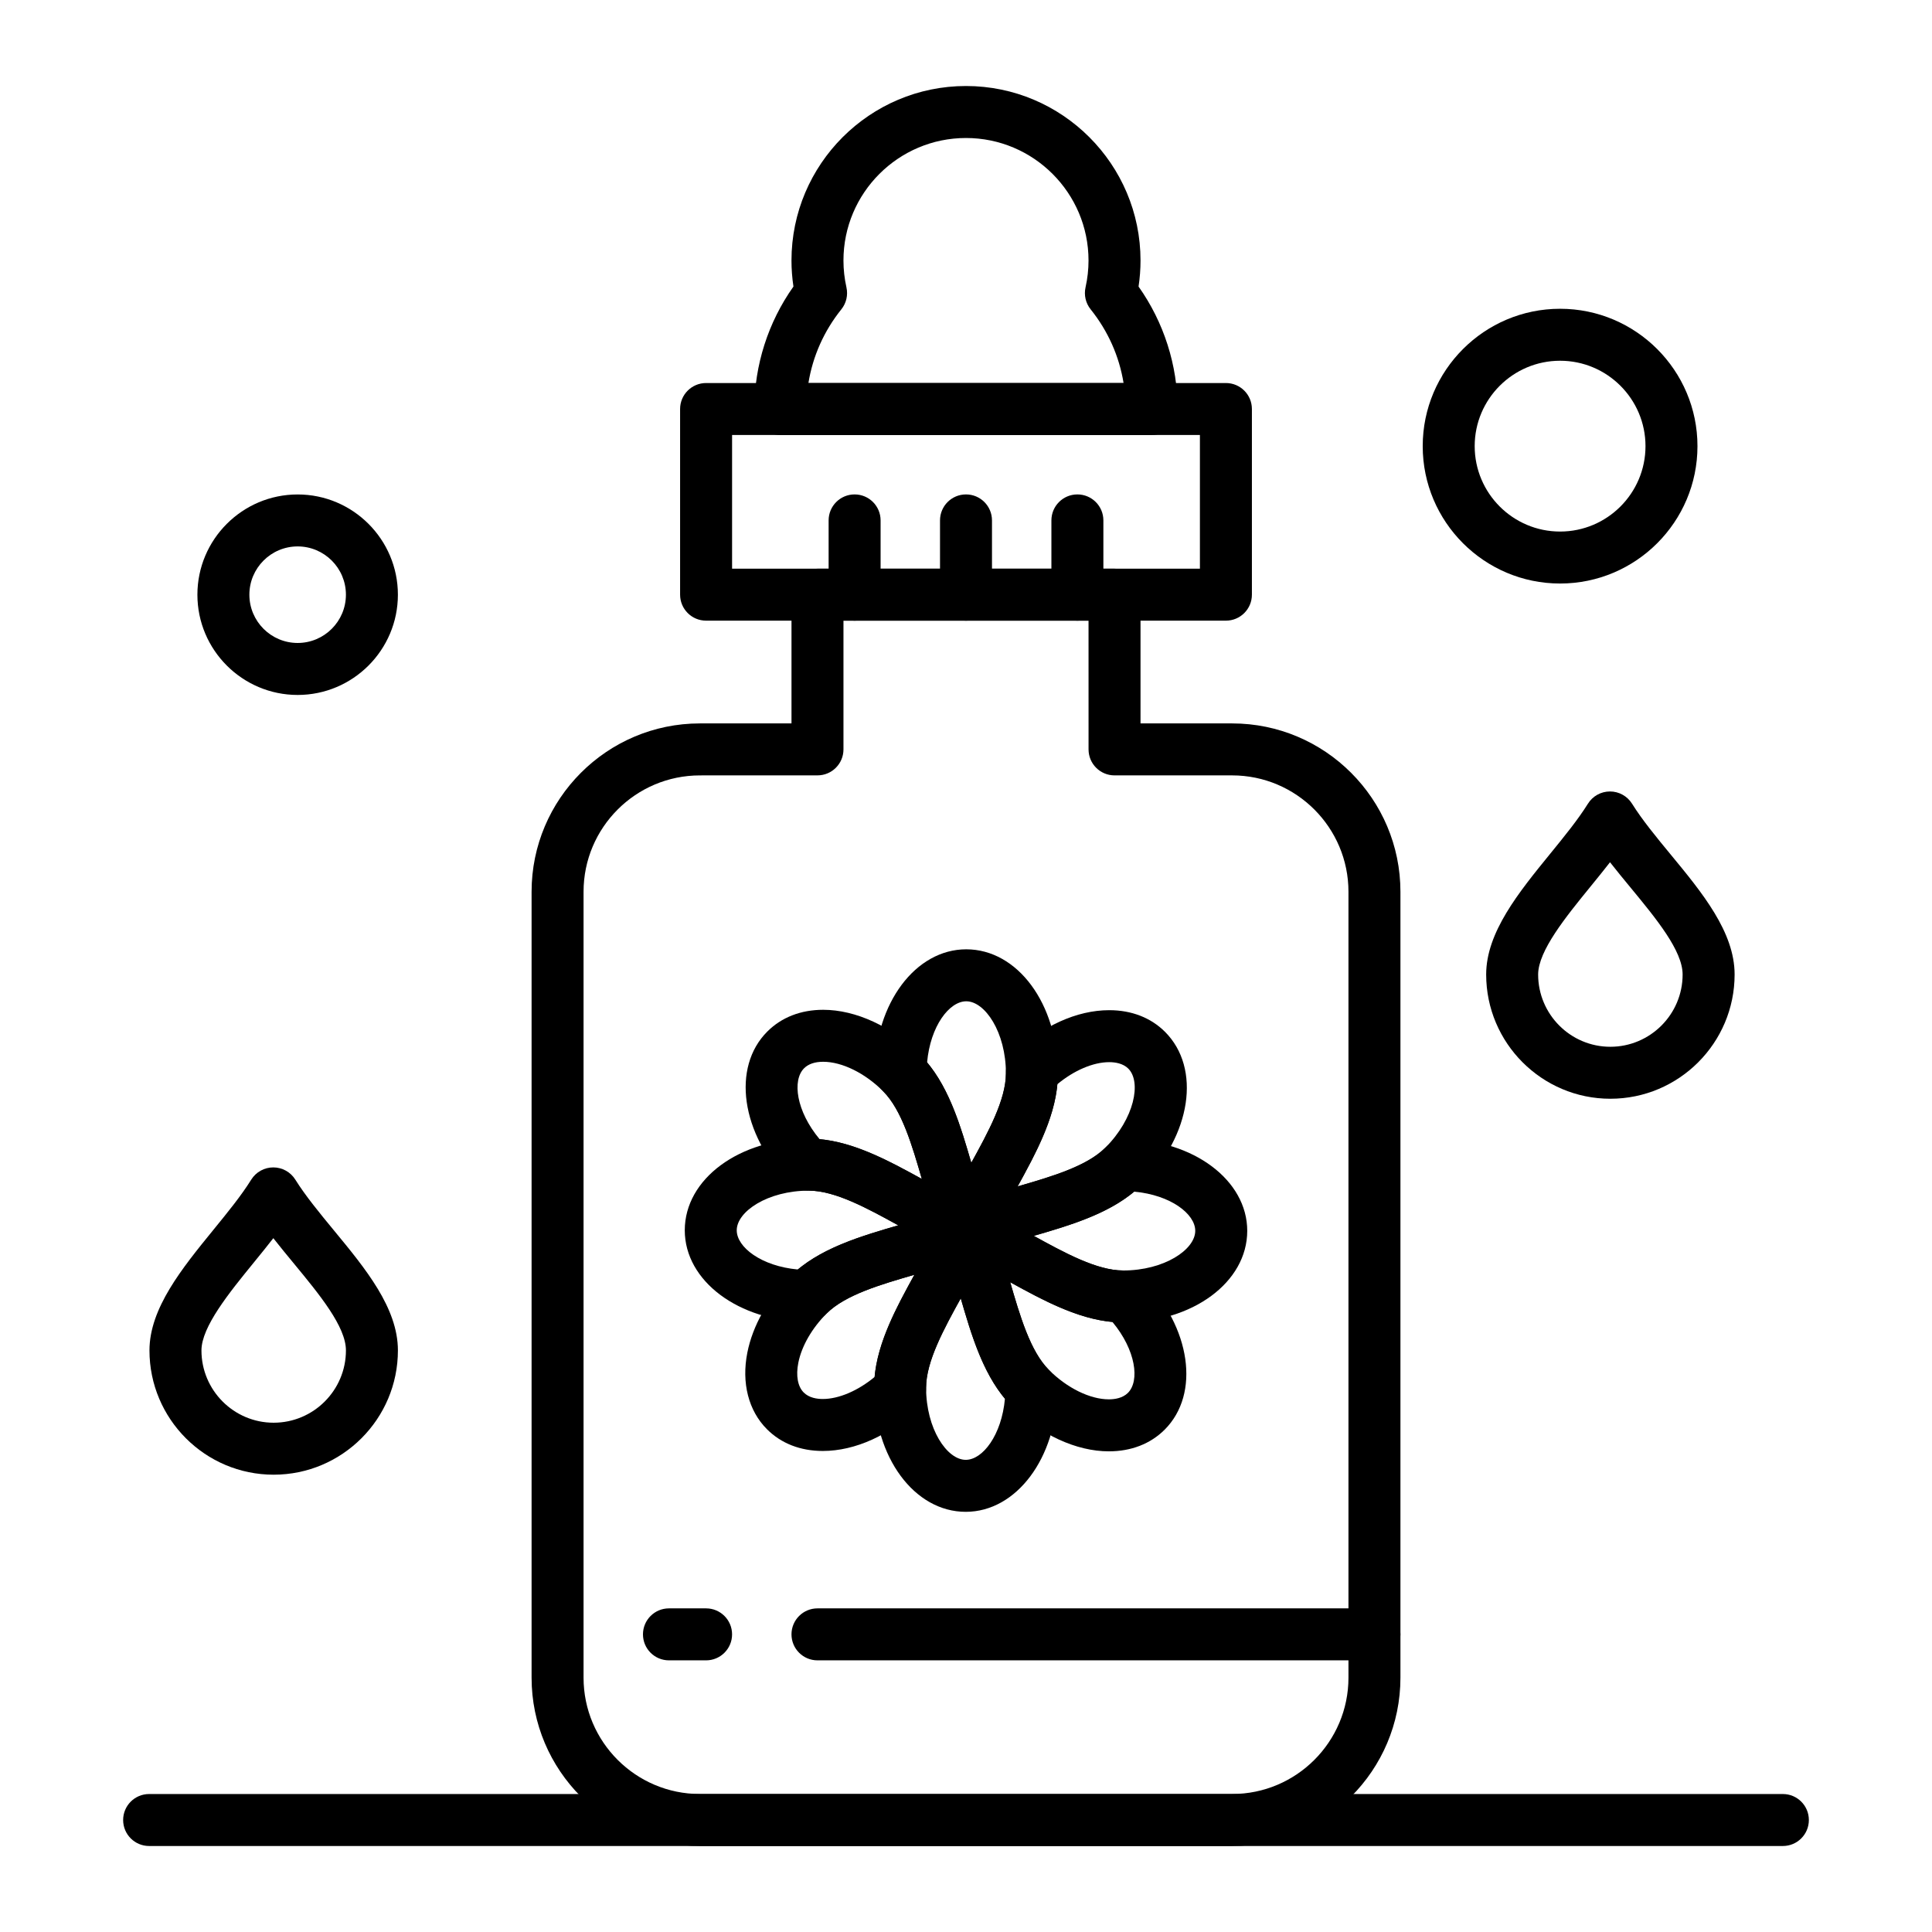 <?xml version="1.0" encoding="UTF-8"?>
<!-- Uploaded to: SVG Repo, www.svgrepo.com, Generator: SVG Repo Mixer Tools -->
<svg fill="#000000" width="800px" height="800px" version="1.1" viewBox="144 144 512 512" xmlns="http://www.w3.org/2000/svg">
 <g>
  <path d="m400.01 477.01h-0.012c-2.785-0.004-5.293-1.688-6.356-4.258-2.098-5.082-3.688-10.582-5.227-15.898-2.656-9.195-5.406-18.699-10.363-23.645-0.047-0.047-0.094-0.094-0.141-0.145-1.375-1.312-2.156-3.144-2.137-5.062 0.199-18.184 10.867-32.426 24.289-32.426 13.617 0 24.289 14.453 24.289 32.91 0 10.551-5.648 20.809-11.113 30.727-2.602 4.723-5.055 9.18-6.875 13.551-1.062 2.57-3.574 4.246-6.356 4.246zm-10.32-51.469c5.969 7.156 8.926 16.992 11.715 26.621 4.551-8.266 9.176-16.777 9.176-23.676 0-10.949-5.551-19.133-10.512-19.133-4.481 0-9.504 6.527-10.379 16.188z"/>
  <path d="m400.01 477.01c-1.797 0-3.559-0.703-4.879-2.023-1.969-1.973-2.555-4.938-1.484-7.512 2.109-5.066 4.863-10.066 7.527-14.902 4.621-8.395 9.402-17.074 9.402-24.082v-0.348c0-1.852 0.746-3.629 2.07-4.922 7.473-7.316 16.703-11.512 25.316-11.512 5.914 0 11.035 1.992 14.801 5.758 9.625 9.652 6.934 27.418-6.121 40.445-7.441 7.457-18.676 10.711-29.543 13.852-5.188 1.5-10.086 2.918-14.461 4.727-0.848 0.348-1.742 0.52-2.629 0.52zm24.215-45.695c-0.852 9.273-5.703 18.316-10.535 27.094 9.059-2.621 18.348-5.359 23.215-10.238 7.758-7.742 9.621-17.453 6.113-20.973-1.414-1.414-3.531-1.715-5.055-1.715-4.25-0.004-9.344 2.188-13.738 5.832z"/>
  <path d="m441.62 494.47c-10.559 0-20.82-5.652-30.742-11.121-4.711-2.598-9.16-5.051-13.52-6.867-2.57-1.07-4.242-3.586-4.238-6.367 0.004-2.785 1.684-5.293 4.258-6.356 5.082-2.102 10.578-3.691 15.898-5.231 9.188-2.656 18.684-5.406 23.629-10.359 0.043-0.043 0.086-0.086 0.133-0.129 1.312-1.383 3.137-2.141 5.07-2.144 18.184 0.199 32.426 10.867 32.426 24.289-0.004 13.617-14.457 24.285-32.914 24.285zm-23.668-22.953c8.266 4.555 16.773 9.176 23.668 9.176 10.949 0 19.133-5.551 19.133-10.512 0-4.481-6.523-9.504-16.184-10.379-7.16 5.973-16.992 8.926-26.617 11.715z"/>
  <path d="m437.86 528.62c-8.652 0-18.242-4.438-25.656-11.863-7.453-7.453-10.707-18.703-13.855-29.582-1.496-5.176-2.91-10.062-4.711-14.43-1.062-2.574-0.465-5.539 1.508-7.504 1.973-1.965 4.941-2.547 7.512-1.477 5.055 2.106 10.043 4.856 14.871 7.516 8.398 4.625 17.078 9.41 24.094 9.41h0.348c1.852 0 3.629 0.746 4.922 2.07 12.727 13 15.254 30.621 5.754 40.117-3.766 3.758-8.879 5.742-14.785 5.742zm-26.145-44.82c2.621 9.062 5.363 18.348 10.234 23.215 4.82 4.828 10.914 7.824 15.91 7.824 1.52 0 3.633-0.297 5.055-1.715 3.168-3.168 2.109-11.34-4.109-18.793-9.273-0.848-18.312-5.699-27.09-10.531z"/>
  <path d="m399.93 544.65c-13.617 0-24.289-14.453-24.289-32.91 0-10.555 5.656-20.809 11.129-30.727 2.602-4.719 5.062-9.172 6.879-13.535 1.07-2.566 3.578-4.238 6.359-4.238h0.016c2.785 0.008 5.293 1.688 6.356 4.266 2.086 5.066 3.672 10.551 5.207 15.852 2.66 9.203 5.414 18.719 10.367 23.672 0.043 0.043 0.082 0.086 0.125 0.129 1.383 1.312 2.168 3.148 2.144 5.07-0.203 18.176-10.875 32.422-24.293 32.422zm-1.32-56.574c-4.559 8.262-9.188 16.77-9.188 23.664 0 10.949 5.547 19.133 10.512 19.133 4.481 0 9.504-6.527 10.383-16.188-5.961-7.156-8.922-16.984-11.707-26.609z"/>
  <path d="m362.04 528.52c-5.918 0-11.031-1.992-14.793-5.766-4.887-4.887-6.781-12.285-5.195-20.293 1.414-7.125 5.43-14.281 11.305-20.145 7.457-7.457 18.711-10.711 29.598-13.855 5.176-1.496 10.062-2.906 14.434-4.707 2.578-1.062 5.539-0.465 7.504 1.512 1.965 1.973 2.547 4.938 1.477 7.508-2.109 5.059-4.867 10.059-7.531 14.891-4.629 8.391-9.414 17.066-9.414 24.074v0.348c0 1.852-0.746 3.629-2.07 4.922-7.477 7.32-16.703 11.512-25.312 11.512zm24.281-46.691c-9.066 2.621-18.359 5.363-23.23 10.238-3.91 3.902-6.652 8.668-7.527 13.078-0.68 3.422-0.156 6.293 1.43 7.879 1.422 1.426 3.527 1.723 5.047 1.723 4.25 0 9.34-2.191 13.738-5.836 0.852-9.273 5.707-18.309 10.543-27.082z"/>
  <path d="m357.97 494.33h-0.074c-18.184-0.199-32.426-10.867-32.426-24.289 0-13.617 14.453-24.289 32.91-24.289 10.547 0 20.801 5.652 30.711 11.117 4.727 2.606 9.191 5.066 13.566 6.887 2.57 1.07 4.246 3.586 4.242 6.375-0.008 2.789-1.691 5.297-4.269 6.356-5.07 2.086-10.551 3.668-15.852 5.203-9.211 2.66-18.734 5.414-23.688 10.367-0.043 0.043-0.086 0.086-0.133 0.129-1.293 1.367-3.098 2.144-4.988 2.144zm0.406-34.797c-10.949 0-19.133 5.551-19.133 10.512 0 4.481 6.523 9.504 16.188 10.383 7.156-5.957 16.984-8.918 26.613-11.703-8.266-4.559-16.777-9.191-23.668-9.191z"/>
  <path d="m400.01 477.01c-0.891 0-1.789-0.172-2.644-0.527-5.074-2.109-10.082-4.871-14.926-7.543-8.387-4.625-17.059-9.406-24.062-9.406h-0.348c-1.852 0-3.629-0.746-4.922-2.07-12.73-13.008-15.258-30.625-5.746-40.105 3.762-3.762 8.879-5.75 14.797-5.75 8.645 0 18.23 4.434 25.645 11.859 7.461 7.445 10.711 18.688 13.855 29.559 1.5 5.188 2.914 10.086 4.727 14.469 1.062 2.574 0.469 5.539-1.504 7.508-1.324 1.309-3.082 2.008-4.871 2.008zm-38.812-31.121c9.277 0.852 18.32 5.715 27.102 10.551-2.621-9.062-5.363-18.359-10.242-23.23-4.824-4.832-10.914-7.828-15.906-7.828-2.215 0-3.918 0.582-5.062 1.723-3.176 3.172-2.113 11.332 4.109 18.785z"/>
  <path d="m470.52 633.21h-141.04c-24.598 0-44.605-20.012-44.605-44.609v-208.28c0-24.598 20.012-44.609 44.609-44.609h24.27v-34.113c0-3.805 3.082-6.887 6.887-6.887h78.719c3.805 0 6.887 3.082 6.887 6.887v34.113h24.273c24.602 0 44.609 20.012 44.609 44.609v208.28c0 24.594-20.008 44.605-44.605 44.605zm-141.04-283.72c-17 0-30.832 13.828-30.832 30.832v208.28c0 17 13.832 30.828 30.832 30.828h141.04c17.004 0 30.836-13.828 30.836-30.832v-208.28c0-17-13.832-30.832-30.832-30.832h-31.16c-3.805 0-6.887-3.082-6.887-6.887l-0.004-34.117h-64.945v34.113c0 3.805-3.082 6.887-6.887 6.887z"/>
  <path d="m449.2 259.29h-98.402c-3.805 0-6.887-3.082-6.887-6.887 0-11.613 3.66-23.02 10.359-32.465-0.344-2.289-0.52-4.598-0.52-6.894 0-25.5 20.746-46.25 46.25-46.25 25.5 0 46.25 20.746 46.25 46.25 0 2.297-0.176 4.606-0.52 6.898 6.695 9.441 10.355 20.848 10.355 32.461 0 3.805-3.082 6.887-6.887 6.887zm-90.961-13.773h83.52c-1.156-7.129-4.117-13.785-8.734-19.547-1.309-1.633-1.805-3.769-1.348-5.809 0.527-2.356 0.793-4.75 0.793-7.117 0-17.906-14.566-32.473-32.473-32.473s-32.473 14.566-32.473 32.473c0 2.371 0.266 4.766 0.793 7.117 0.457 2.039-0.039 4.18-1.348 5.812-4.613 5.754-7.574 12.414-8.73 19.543z"/>
  <path d="m468.88 308.48h-137.76c-3.805 0-6.887-3.082-6.887-6.887v-49.199c0-3.805 3.082-6.887 6.887-6.887h137.76c3.805 0 6.887 3.082 6.887 6.887v49.199c0 3.805-3.082 6.887-6.887 6.887zm-130.87-13.773h123.98v-35.426h-123.98z"/>
  <path d="m429.52 308.48c-3.805 0-6.887-3.082-6.887-6.887v-19.68c0-3.805 3.082-6.887 6.887-6.887 3.805 0 6.887 3.082 6.887 6.887v19.68c0 3.805-3.082 6.887-6.887 6.887z"/>
  <path d="m400 308.48c-3.805 0-6.887-3.082-6.887-6.887v-19.68c0-3.805 3.082-6.887 6.887-6.887s6.887 3.082 6.887 6.887v19.68c0 3.805-3.086 6.887-6.887 6.887z"/>
  <path d="m370.48 308.48c-3.805 0-6.887-3.082-6.887-6.887v-19.68c0-3.805 3.082-6.887 6.887-6.887 3.805 0 6.887 3.082 6.887 6.887v19.68c0.004 3.805-3.082 6.887-6.887 6.887z"/>
  <path d="m508.24 584.01h-147.6c-3.805 0-6.887-3.082-6.887-6.887 0-3.805 3.082-6.887 6.887-6.887h147.6c3.805 0 6.887 3.082 6.887 6.887 0 3.801-3.082 6.887-6.887 6.887z"/>
  <path d="m331.12 584.01h-9.84c-3.805 0-6.887-3.082-6.887-6.887 0-3.805 3.082-6.887 6.887-6.887h9.84c3.805 0 6.887 3.082 6.887 6.887 0.004 3.801-3.082 6.887-6.887 6.887z"/>
  <path d="m616.48 633.21h-432.96c-3.805 0-6.887-3.082-6.887-6.887 0-3.805 3.082-6.887 6.887-6.887h432.96c3.805 0 6.887 3.082 6.887 6.887 0 3.805-3.082 6.887-6.887 6.887z"/>
  <path d="m222.88 328.17c-14.648 0-26.566-11.918-26.566-26.566 0-14.648 11.918-26.566 26.566-26.566 14.648 0 26.566 11.918 26.566 26.566 0 14.648-11.918 26.566-26.566 26.566zm0-39.363c-7.055 0-12.793 5.738-12.793 12.793 0 7.055 5.738 12.793 12.793 12.793 7.055 0 12.793-5.738 12.793-12.793 0-7.055-5.742-12.793-12.793-12.793z"/>
  <path d="m557.44 298.64c-20.074 0-36.406-16.332-36.406-36.406s16.332-36.406 36.406-36.406 36.406 16.332 36.406 36.406c0.004 20.074-16.328 36.406-36.406 36.406zm0-59.039c-12.48 0-22.633 10.152-22.633 22.633s10.152 22.633 22.633 22.633 22.633-10.152 22.633-22.633-10.152-22.633-22.633-22.633z"/>
  <path d="m570.76 435.18c-18.145 0-32.91-14.773-32.91-32.93 0-11.164 8.629-21.758 16.977-32.008 3.793-4.656 7.371-9.051 9.988-13.25 1.258-2.019 3.465-3.246 5.844-3.246h0.004c2.379 0 4.586 1.227 5.844 3.242 2.695 4.32 6.531 8.969 10.238 13.465 8.332 10.098 16.945 20.539 16.945 31.797 0 18.16-14.773 32.93-32.93 32.93zm-0.09-62.676c-1.684 2.168-3.438 4.32-5.164 6.441-6.508 7.988-13.883 17.043-13.883 23.309 0 10.562 8.582 19.152 19.133 19.152 10.562 0 19.156-8.59 19.156-19.152 0-6.309-7.012-14.809-13.793-23.031-1.82-2.207-3.672-4.449-5.449-6.719z"/>
  <path d="m216.52 534.81c-18.148 0-32.91-14.773-32.91-32.93 0-11.164 8.629-21.758 16.977-32.004 3.793-4.656 7.375-9.051 9.988-13.254 1.258-2.019 3.465-3.246 5.844-3.246h0.004c2.379 0 4.586 1.227 5.844 3.242 2.695 4.32 6.531 8.969 10.238 13.465 8.332 10.094 16.945 20.535 16.945 31.793 0 18.16-14.773 32.934-32.93 32.934zm-0.086-62.68c-1.684 2.168-3.438 4.324-5.164 6.441-6.508 7.988-13.883 17.043-13.883 23.309 0 10.562 8.582 19.156 19.137 19.156 10.559-0.004 19.152-8.598 19.152-19.16 0-6.309-7.012-14.809-13.793-23.027-1.824-2.207-3.676-4.453-5.449-6.719z"/>
 </g>
</svg>